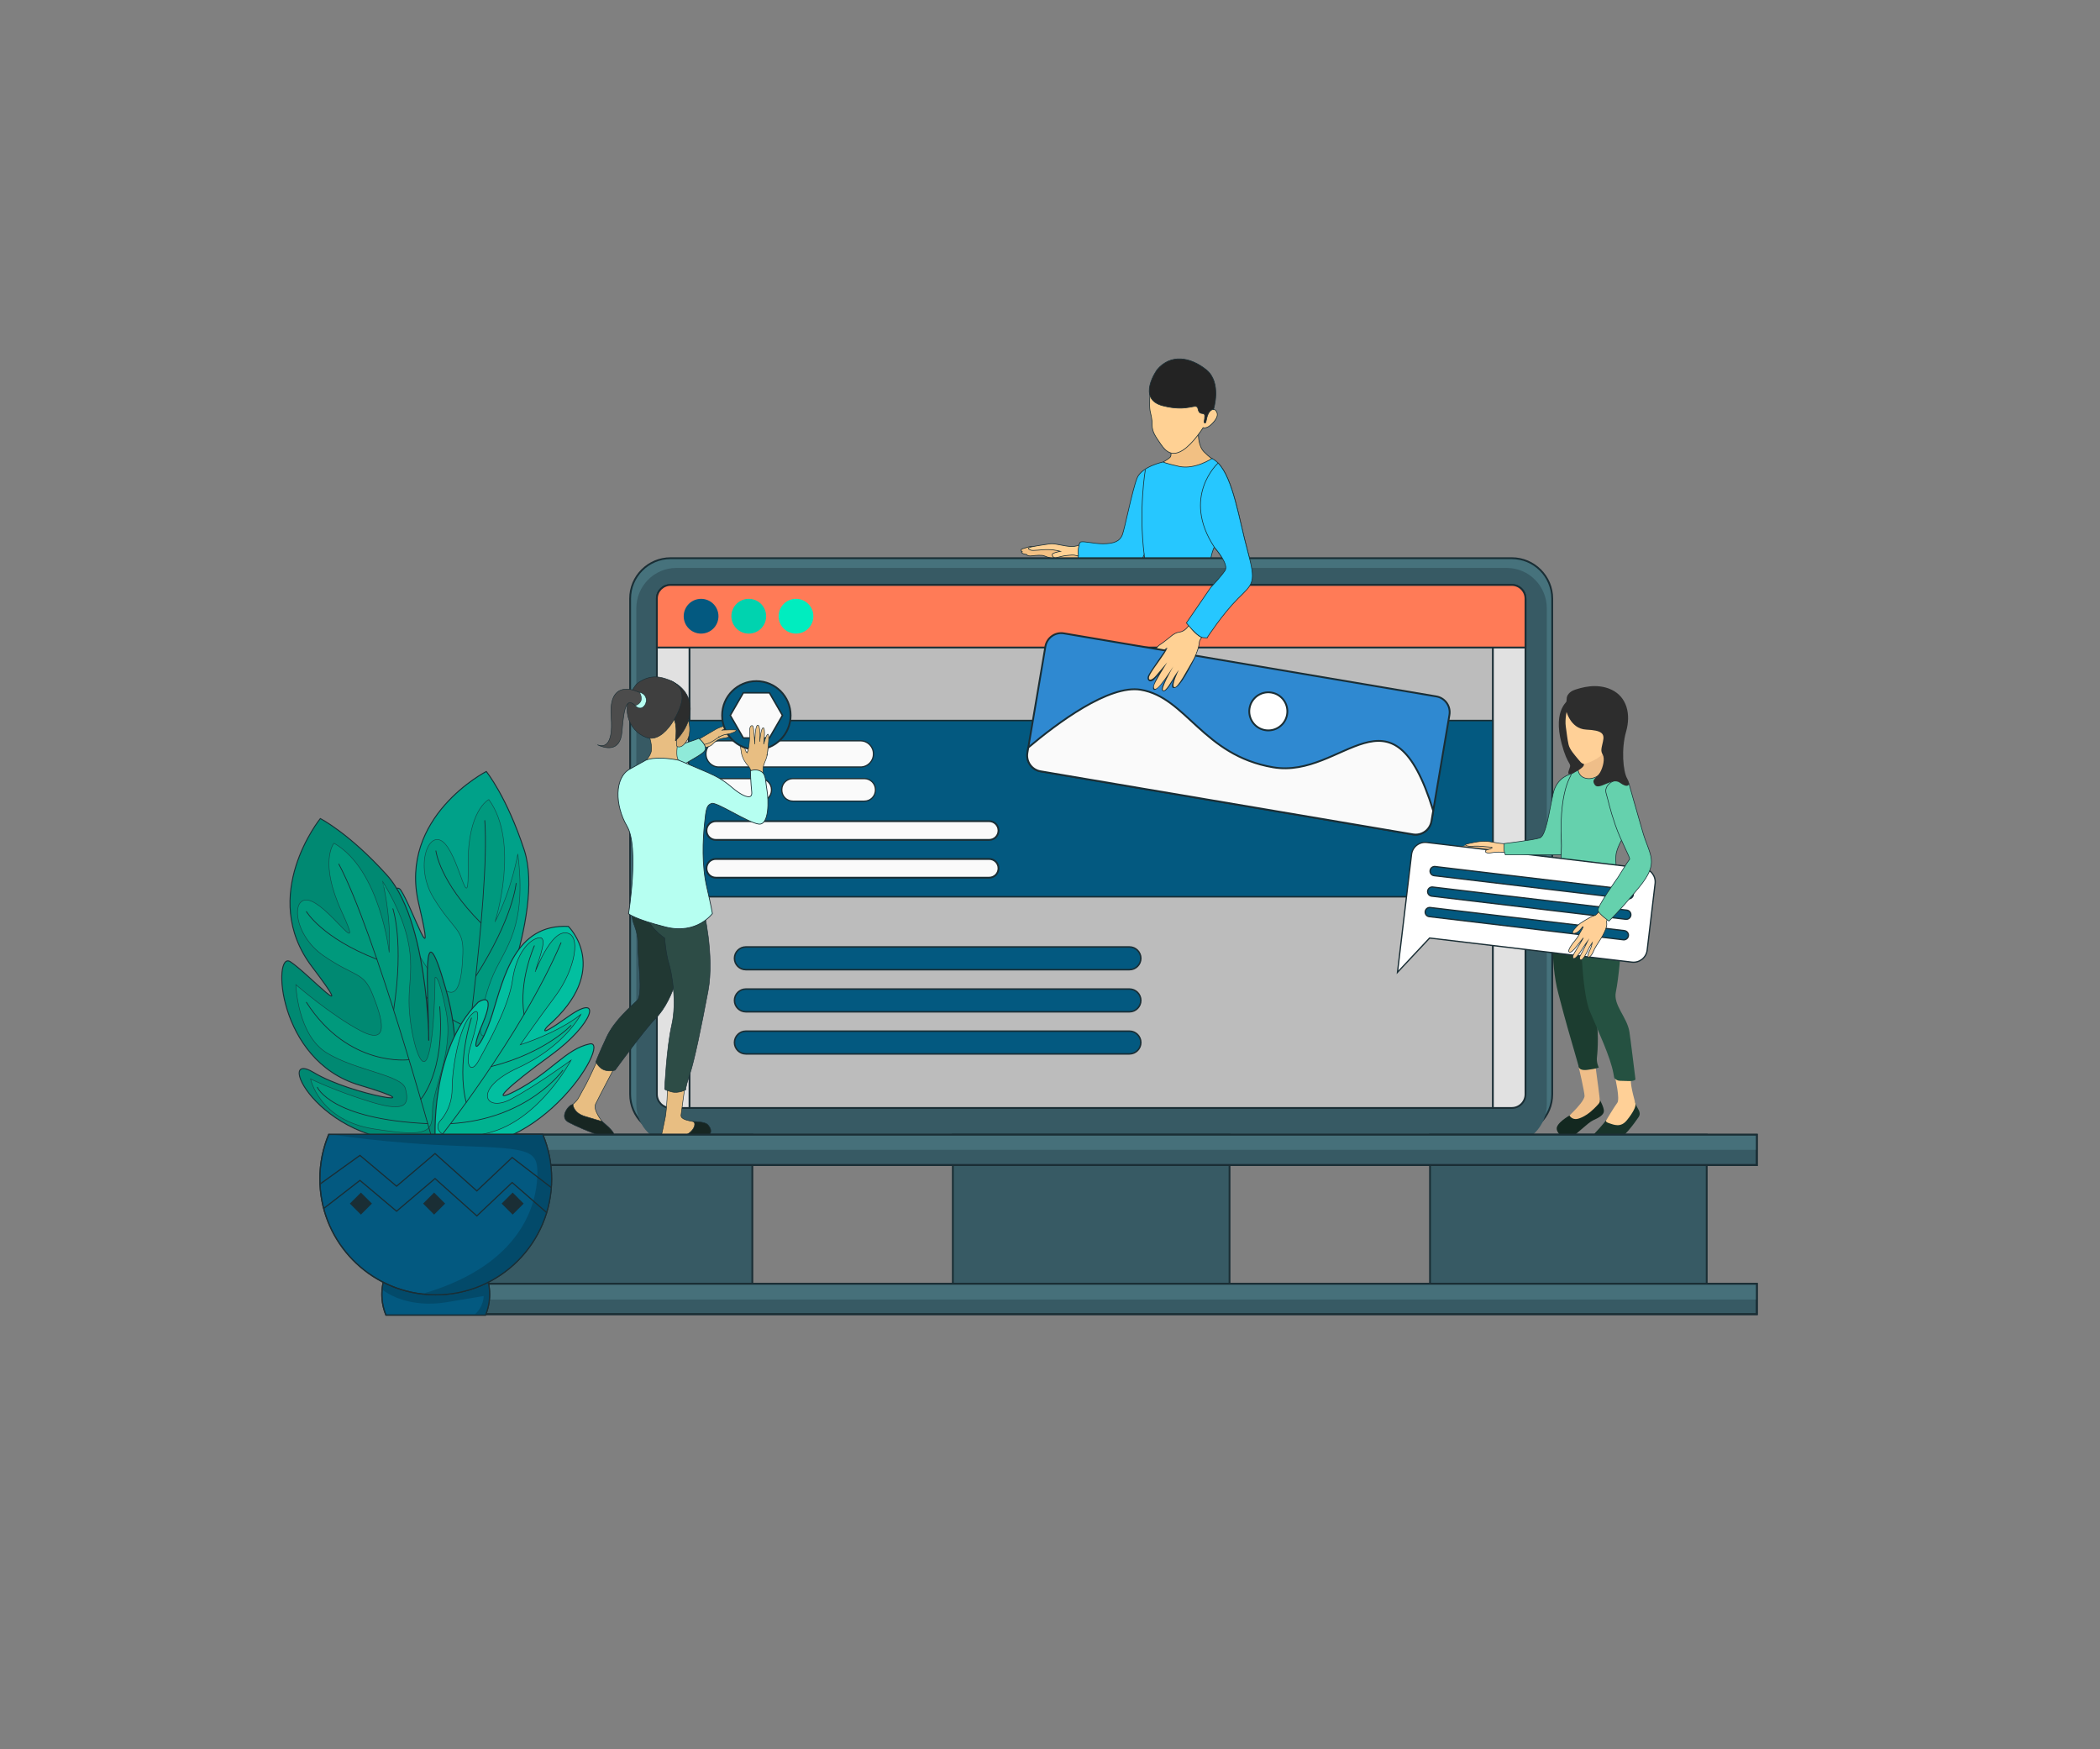 <svg xmlns="http://www.w3.org/2000/svg" xmlns:xlink="http://www.w3.org/1999/xlink" id="Isometric_icon" x="0px" y="0px" viewBox="0 0 3001.761 2500" style="enable-background:new 0 0 3001.761 2500;" xml:space="preserve"><rect x="0" y="0" width="3001.761" height="2500" fill="#808080" stroke="none"/><g>	<g>		<path style="fill:#F2C083;stroke:#1A2E35;stroke-width:0.958;stroke-miterlimit:10;" d="M1472.26,781.156   c0,0-8.055,2.319-10.385,3.08c-2.336,0.769-3.275,2.615-1.874,3.33c1.409,0.703,1.386,1.025,1.386,1.025s-2.682,0.261-0.33,2.008   c2.365,1.76,6.211,1.86,6.211,1.86s1.165,2.813,7.557,2.021c6.39-0.793,14.964-1.497,18.354,0.221   c3.398,1.737,11.065,3.165,19.36,6.308c8.289,3.144,14.454,4.211,21.723,1.003c7.267-3.201,14.037-3.663,14.037-3.663   l-15.235-8.783C1533.063,789.566,1478.928,780.278,1472.26,781.156z"></path>		<path style="fill:#FFD194;stroke:#1A2E35;stroke-width:0.958;stroke-miterlimit:10;" d="M1543.67,781.75   c-0.605,0.078-1.346,0.285-2.07,0.494C1541.691,782.212,1542.4,782.015,1543.67,781.75z"></path>		<path style="fill:#26C7FF;stroke:#1A2E35;stroke-width:0.958;stroke-miterlimit:10;" d="M1782.937,785.973   c-11.646-42.501-20.033-101.93-41.816-124.168c-2.698-2.759-5.574-4.949-8.723-6.464c-28.425-13.686-61.807,4.891-69.57,4.891   c0,0-30.617,6.367-37.429,22.965c-6.755,16.599-17.675,72.556-21.166,81.33c-3.484,8.783-11.257,12.665-27.747,12.665   c-13.113,0-26.521-3.916-31.813-2.564c-1.67,0.529-3.238,7.124-3.238,7.124s-1.863,7.477-0.367,15.259   c0.29,1.53-0.6,2.816,0.468,3.54c5.123,3.32,37.765,12.103,52.848,15.083c15.089,2.988,31.407,1.242,33.382-4.044   c1.911-5.236,7.712-18.977,7.712-18.977s3.264,21.163,0.225,50.942c-3.041,29.716-9.849,54.317-9.849,54.317   s12.888,11.082,27.293,12.038c14.355,0.955,20.099,0,20.099,0s5.853-5.342,10.976-6.025c5.061-0.724,10.238-2.638,15.138-10.014   c0,0,0.055,0.054,0.055,0.109c0.847,1.134,10.697,14.303,18.465,17.006c0.729,0.218,1.406,0.384,2.136,0.451   c8.271,0.562,5.459,0,5.459,0s21.897-33.717,43.907-55.723C1791.379,833.76,1796.052,833.76,1782.937,785.973z M1751.14,815.468   c-5.459,8.1-17.563,21.108-20.151,23.809c-0.279,0.33-0.448,0.508-0.448,0.508s1.857-14.469,0-28.88   c-1.915-14.404,5.121-28.921,5.121-28.921s0.057,0.108,0.172,0.217c0.054,0.058,0.108,0.168,0.224,0.287   C1738.981,785.864,1756.714,807.078,1751.14,815.468z"></path>		<path style="fill:#F2C083;stroke:#1A2E35;stroke-width:0.958;stroke-miterlimit:10;" d="M1713.071,620.877   c0,0-0.577,16.424,8.086,25.086c8.656,8.654,11.234,9.366,11.234,9.366s-24.346,16.381-47.289,11.234   c-22.941-5.155-22.238-6.32-22.238-6.32s7.069-4.001,9.569-6.495c2.5-2.506,0.962-8.962,0.962-8.962   S1710.844,616.161,1713.071,620.877z"></path>		<path style="fill:#FFD194;stroke:#1A2E35;stroke-width:0.958;stroke-miterlimit:10;" d="M1643.9,560.511c0,0-1.4,19.667,0,26.516   c1.409,6.849,2.987,10.885,2.987,20.712c0,9.839,4.918,16.149,12.288,27.044c7.377,10.885,16.188,18.261,31.183,8.949   c14.995-9.299,29.396-32.474,29.396-32.474s4.971,2.222,12.401-5.212c7.429-7.431,9.134-12.64,7.146-16.975   c-1.996-4.329-4.688-3.858-4.688-3.858s-28.44-48.806-53.258-48.806C1656.544,536.407,1643.9,560.511,1643.9,560.511z"></path>		<path style="fill:#232323;stroke:#1A2E35;stroke-width:0.958;stroke-miterlimit:10;" d="M1653.972,528.445   c0,0-29.969,41.665,8.189,51.503c38.157,9.829,48.227-5.857,50.333,4.673c2.104,10.541,9.596,3.043,9.596,10.069   c0,7.024-1.751,8.201-0.589,9.366c1.177,1.177,1.992,0.933,2.811-3.395c0.817-4.332,3.043-14.861,10.301-15.448   c0,0,12.288-38.507-10.416-56.768C1701.495,510.175,1673.166,505.504,1653.972,528.445z"></path>	</g>	<path style="fill:none;stroke:#1A2E35;stroke-width:0.958;stroke-miterlimit:10;" d="M1637.189,671.38  c0,0-9.762,56.031-1.714,121.231"></path>	<g>		<path style="fill:#46727C;stroke:#1A2E35;stroke-width:2.6;stroke-miterlimit:10;" d="M958.533,1621.848   c-31.875,0-57.813-25.932-57.813-57.823V855.646c0-31.87,25.938-57.814,57.813-57.814h1202.432   c31.876,0,57.814,25.944,57.814,57.814v708.378c0,31.892-25.938,57.823-57.814,57.823H958.533z"></path>		<path style="fill:#375A64;" d="M966.619,1635.788c-31.476,0-57.085-25.934-57.085-57.825V869.584   c0-31.866,25.609-57.811,57.085-57.811H2153.95c31.474,0,57.087,25.945,57.087,57.811v708.378   c0,31.892-25.613,57.825-57.087,57.825H966.619z"></path>		<path style="fill:#E1E1E1;stroke:#1A2E35;stroke-width:2.6;stroke-miterlimit:10;" d="M2180.566,855.646v708.378   c0,10.818-8.758,19.613-19.602,19.613H958.533c-10.812,0-19.602-8.795-19.602-19.613V855.646c0-10.816,8.789-19.589,19.602-19.589   h1202.432C2171.809,836.057,2180.566,844.831,2180.566,855.646z"></path>		<path style="fill:#BCBCBC;stroke:#1A2E35;stroke-width:2.6;stroke-miterlimit:10;" d="M2133.904,913.273v670.365H985.585   V913.273c0-12.644,10.247-22.919,22.934-22.919h1102.461C2123.666,890.354,2133.904,900.629,2133.904,913.273z"></path>		<path style="fill:#FF7B57;stroke:#1A2E35;stroke-width:2.6;stroke-miterlimit:10;" d="M2180.566,855.646v69.863H938.931   v-69.863c0-10.816,8.789-19.589,19.602-19.589h1202.432C2171.809,836.057,2180.566,844.831,2180.566,855.646z"></path>		<path style="fill:#035980;" d="M1026.98,880.778c0,13.729-11.125,24.854-24.848,24.854c-13.726,0-24.851-11.125-24.851-24.854   c0-13.731,11.125-24.856,24.851-24.856C1015.856,855.922,1026.98,867.047,1026.98,880.778z"></path>		<path style="fill:#00D3AF;" d="M1095.127,880.778c0,13.729-11.125,24.854-24.854,24.854c-13.72,0-24.845-11.125-24.845-24.854   c0-13.731,11.125-24.856,24.845-24.856C1084.001,855.922,1095.127,867.047,1095.127,880.778z"></path>		<path style="fill:#00EDBF;" d="M1162.636,880.778c0,13.729-11.125,24.854-24.854,24.854c-13.726,0-24.845-11.125-24.845-24.854   c0-13.731,11.12-24.856,24.845-24.856C1151.511,855.922,1162.636,867.047,1162.636,880.778z"></path>		<path style="fill:#035980;stroke:#1A2E35;stroke-width:2.144;stroke-miterlimit:10;" d="M1630.705,1369.732   c0,8.966-7.273,16.234-16.242,16.234h-548.334c-8.976,0-16.249-7.269-16.249-16.234l0,0c0-8.973,7.273-16.249,16.249-16.249   h548.334C1623.432,1353.483,1630.705,1360.76,1630.705,1369.732L1630.705,1369.732z"></path>		<path style="fill:#035980;stroke:#1A2E35;stroke-width:2.144;stroke-miterlimit:10;" d="M1630.705,1429.919   c0,8.958-7.273,16.237-16.242,16.237h-548.334c-8.976,0-16.249-7.279-16.249-16.237l0,0c0-8.969,7.273-16.249,16.249-16.249   h548.334C1623.432,1413.67,1630.705,1420.95,1630.705,1429.919L1630.705,1429.919z"></path>		<path style="fill:#035980;stroke:#1A2E35;stroke-width:2.144;stroke-miterlimit:10;" d="M1630.705,1490.095   c0,8.973-7.273,16.248-16.242,16.248h-548.334c-8.976,0-16.249-7.275-16.249-16.248l0,0c0-8.97,7.273-16.234,16.249-16.234   h548.334C1623.432,1473.86,1630.705,1481.125,1630.705,1490.095L1630.705,1490.095z"></path>					<rect x="984.342" y="1029.878" style="fill:#035980;stroke:#1A2E35;stroke-width:2.144;stroke-miterlimit:10;" width="1149.562" height="251.863"></rect>		<path style="fill:#FAFAFA;stroke:#1A2E35;stroke-width:2.6;stroke-miterlimit:10;" d="M1427.288,1187.101   c0,7.389-6,13.391-13.387,13.391H1023.2c-7.394,0-13.384-6.002-13.384-13.391l0,0c0-7.388,5.991-13.387,13.384-13.387h390.701   C1421.289,1173.714,1427.288,1179.713,1427.288,1187.101L1427.288,1187.101z"></path>		<path style="fill:#FAFAFA;stroke:#1A2E35;stroke-width:2.6;stroke-miterlimit:10;" d="M1427.288,1241.1   c0,7.385-6,13.378-13.387,13.378H1023.2c-7.394,0-13.384-5.993-13.384-13.378l0,0c0-7.397,5.991-13.389,13.384-13.389h390.701   C1421.289,1227.711,1427.288,1233.703,1427.288,1241.1L1427.288,1241.1z"></path>		<path style="fill:#FAFAFA;stroke:#1A2E35;stroke-width:1.806;stroke-miterlimit:10;" d="M1102.839,1129.222   c0,8.798-7.133,15.919-15.916,15.919h-62.354c-8.789,0-15.919-7.121-15.919-15.919v-0.439c0-8.794,7.13-15.93,15.919-15.93h62.354   c8.783,0,15.916,7.136,15.916,15.93V1129.222z"></path>		<path style="fill:#FAFAFA;stroke:#1A2E35;stroke-width:1.806;stroke-miterlimit:10;" d="M1251.423,1129.222   c0,8.798-7.124,15.919-15.918,15.919h-102.148c-8.794,0-15.921-7.121-15.921-15.919v-0.439c0-8.794,7.127-15.93,15.921-15.93   h102.148c8.794,0,15.918,7.136,15.918,15.93V1129.222z"></path>		<path style="fill:#FAFAFA;stroke:#1A2E35;stroke-width:1.806;stroke-miterlimit:10;" d="M1248.51,1077.84   c0,10.202-8.267,18.467-18.474,18.467h-202.482c-10.204,0-18.481-8.266-18.481-18.467v-0.516c0-10.202,8.278-18.479,18.481-18.479   h202.482c10.207,0,18.474,8.277,18.474,18.479V1077.84z"></path>					<rect x="679.911" y="1621.848" style="fill:#375A64;stroke:#1A2E35;stroke-width:2.6;stroke-miterlimit:10;" width="395.498" height="213.104"></rect>					<rect x="2044.09" y="1621.848" style="fill:#375A64;stroke:#1A2E35;stroke-width:2.6;stroke-miterlimit:10;" width="395.503" height="213.104"></rect>					<rect x="1361.998" y="1621.848" style="fill:#375A64;stroke:#1A2E35;stroke-width:2.6;stroke-miterlimit:10;" width="395.499" height="213.104"></rect>	</g>			<rect x="608.263" y="1834.951" style="fill:#375A64;stroke:#1A2E35;stroke-width:2.6;stroke-miterlimit:10;" width="1902.973" height="43.425"></rect>	<path style="fill:#FFD194;stroke:#1A2E35;stroke-width:0.958;stroke-miterlimit:10;" d="M1717.876,910.922  c-1.805,2.371-3.548,5.186-3.548,7.21c0,1.349-0.281,3.318-0.901,5.683c-1.291,5.396-4.104,12.951-8.668,20.371  c-6.53,10.807-21.501,40.244-26.229,37.937c-4.559-2.308,5.907-23.416,6.42-24.536c-0.398,0.451-2.93,3.66-6.081,8.838  c-3.379,5.628-13.169,23.362-16.378,20.153c-2.87-2.871,11.707-28.881,14.693-34.06c-2.426,3.663-11.545,17.843-18.407,26.12  c-7.939,9.564-10.188,6.08-9.177,1.119c1.067-4.669,17.563-30.9,18.855-33.088c-1.183,1.409-10.752,12.776-15.985,18.91  c-5.459,6.474-10.861,7.99-10.129,2.648c0.674-5.41,15.026-23.194,22.396-34.793c2.813-4.386,3.659-6.3,3.55-6.806  c-0.283-0.902-3.263,1.969-5.064,3.772c-2.871,2.87-6.812,6.641-11.594,6.641c-4.842,0-3.604-3.607-1.634-5.573  c1.966-2.024,2.926-6.806,8.445-10.301c5.456-3.54,14.802-11.258,14.802-11.258s5.853-5.342,10.976-6.08  c5.061-0.669,10.238-2.583,15.138-9.959C1699.356,893.87,1709.713,908.172,1717.876,910.922z"></path>	<path style="fill:#26C7FF;stroke:#1A2E35;stroke-width:0.958;stroke-miterlimit:10;" d="M1769.372,855.723  c-21.998,21.996-43.878,55.724-43.878,55.724s2.781,0.56-5.502,0c-0.689-0.066-1.394-0.23-2.136-0.494  c-7.775-2.695-21.184-19.469-22.029-20.6l34.695-50.549c0,0,0.163-0.175,0.45-0.505c2.609-2.723,14.702-15.708,20.149-23.843  c5.563-8.379-12.118-29.581-15.071-32.979c-0.083-0.09-0.144-0.21-0.198-0.288c-47.512-72.236,4.963-120,4.963-120  c0.09-0.145,0.207-0.254,0.322-0.375c21.736,22.228,30.164,81.657,41.828,124.147  C1796.058,833.737,1791.396,833.737,1769.372,855.723z"></path>	<path style="fill:#FFD194;stroke:#1A2E35;stroke-width:0.958;stroke-miterlimit:10;" d="M1542.318,779.125  c0,0-2.254,9.408-0.698,14.874c-1.378,0.284-2.728,0.404-3.604,0.032c-3.166-1.232-7.3-0.693-14.854,0.152  c-7.558,0.792-15.549,4.905-17.935,1.619c-2.331-3.287-1.335-4.739,3.677-6.156c5.023-1.407,6.754-1.616,6.754-1.616  s-7.271-2.288-17.182-2.475c-9.966-0.23-21.618,2.122-25.135,0.738c-3.516-1.429-5.82-3.143,2.049-4.817  c7.885-1.67,19.667-3.232,23.944-3.958c4.239-0.668,6.113-0.613,16.64,1.44c10.531,2.102,18.832,3.33,25.634,0.408  c0.271-0.12,0.511-0.155,0.774-0.264L1542.318,779.125z"></path>	<g>		<path style="fill:#2F89D1;stroke:#1A2E35;stroke-width:2.6;stroke-miterlimit:10;" d="M2071.838,1021.831l-25.729,151.947   c-2.11,12.468-13.955,20.886-26.421,18.777l-532.336-90.121c-12.503-2.125-20.884-13.961-18.774-26.43l25.73-151.958   c2.12-12.509,13.922-20.897,26.427-18.775l532.334,90.133C2065.534,997.514,2073.952,1009.31,2071.838,1021.831z"></path>		<path style="fill:#FAFAFA;stroke:#1A2E35;stroke-width:2.6;stroke-miterlimit:10;" d="M2048.659,1158.708l-2.551,15.069   c-2.11,12.468-13.955,20.886-26.421,18.777l-532.336-90.121c-12.503-2.125-20.884-13.961-18.774-26.43l1.286-7.571   c40.956-34.542,115.333-90.245,160.819-82.539c65.293,11.06,88.752,93.828,189.235,110.833   C1920.369,1113.734,1989.608,967.065,2048.659,1158.708z"></path>		<path style="fill:#FFFFFF;stroke:#1A2E35;stroke-width:2.6;stroke-miterlimit:10;" d="M1839.777,1021.302   c-2.512,14.82-16.561,24.803-31.384,22.294c-14.824-2.506-24.808-16.554-22.296-31.396c2.511-14.831,16.561-24.803,31.386-22.294   C1832.304,992.416,1842.289,1006.462,1839.777,1021.302z"></path>	</g>	<path style="fill:#1A2E35;" d="M1666.125,928.443c0,0-21.602,30.396-24.946,37.136c-3.1,6.253,2.641,11.675,8.56,5.748  c5.922-5.915,8.091-9.968,8.091-9.968s-13.36,21.579-8.674,24.391c4.69,2.813,18.525-17.239,18.525-17.239  s-10.528,16.657-5.509,19.24c5.738,2.948,16.061-18.534,16.061-18.534s-5.018,12.4-1.757,13.841  c7.385,3.274,18.413-16.533,32.715-44.8L1666.125,928.443z"></path>	<path style="fill:#FFD194;" d="M1712.152,923.046c-1.291,5.396-2.83,13.72-7.394,21.14c-6.53,10.807-21.501,40.244-26.229,37.937  c-4.559-2.308,5.907-23.416,6.42-24.536c-0.398,0.451-2.93,3.66-6.081,8.838c-3.379,5.628-13.169,23.362-16.378,20.153  c-2.87-2.871,11.707-28.881,14.693-34.06c-2.426,3.663-11.545,17.843-18.407,26.12c-7.939,9.564-10.188,6.08-9.177,1.119  c1.067-4.669,17.563-30.9,18.855-33.088c-1.183,1.409-10.752,12.776-15.985,18.91c-5.459,6.474-10.861,7.99-10.129,2.648  c0.674-5.41,15.026-23.194,22.396-34.793c2.813-4.386,3.659-6.3,3.55-6.806c10.302-9.113,22.797-13.508,34.333-8.553  C1706.111,919.594,1708.49,920.793,1712.152,923.046z"></path>	<g>		<path style="fill:#132820;" d="M2243.414,1594.441c0,0-19.821,11.063-18.183,19.679c1.621,8.607,13.203,15.872,21.667,10.838   c8.471-5.046,22.859-20.345,30.439-23.754c7.575-3.42,15.296-7.423,15.296-13.228c0-5.78-5.881-16.016-5.881-16.016   L2243.414,1594.441z"></path>		<path style="fill:#EFBE89;" d="M2256.798,1525.692c0,0,8.167,35.12,8.167,40.663c0,5.551-10.118,16.665-15.836,22.371   c-5.715,5.715-5.715,5.715-5.715,5.715s3.786,6.763,11.955,4.672c8.169-2.065,17.078-8.453,23.304-14.694   c6.24-6.235,8.168-8.115,8.168-11.105c0-3-4.259-35.452-5.832-46.149C2279.416,1516.467,2256.798,1525.692,2256.798,1525.692z"></path>		<path style="fill:#183329;" d="M2296.245,1600.71c0,0-9.102,11.332-14.306,16.521c-5.195,5.201-5.195,8.465-3.854,12.478   c1.331,4.003,15.149,8.014,28.654,3.264c13.516-4.749,29.891-28.207,35.238-35.925c5.344-7.727-2.225-11.981-4.682-21.314   c-2.469-9.312-16.602,1.562-16.602,1.562S2299.391,1596.861,2296.245,1600.71z"></path>		<path style="fill:#FFD097;" d="M2308.673,1540.182c0,0,7.274,30.58,3.117,36.079c-4.161,5.485-15.545,24.449-15.545,24.449   s-3.011,2.572,3.662,4.649c6.682,2.076,16.484,6.981,25.545-4.155c9.051-11.137,13.216-19.896,12.32-23.614   c-0.891-3.717-6.682-23.008-6.682-33.256C2331.091,1534.091,2308.673,1540.182,2308.673,1540.182z"></path>		<path style="fill:#1C3D30;" d="M2221.021,1319.691c0,0-5.936,52.656,6.331,99.771c12.274,47.107,17.03,62.067,22.966,82.857   c5.941,20.776,5.941,20.776,5.941,20.776s-0.89,7.728,12.62,6.092c13.506-1.628,16.473-3.422,16.473-3.422   s-3.71-6.825-2.666-14.839c1.04-8.025,3.398-41.181-2.994-64.146c-6.415-22.962-8.889-130.268-8.889-130.268L2221.021,1319.691z"></path>		<path style="fill:#255141;" d="M2337.772,1542.982c-3.533,3.543-13.536,1.791-22.271,1.791c-3.286,0-5.959-1.693-8.08-4.055   c-0.401-2.164-0.833-4.476-1.274-6.927c-4.161-22.566-20.796-58.209-33.554-88.197c-12.767-29.989-13.317-126.136-13.317-126.136   c-1.726-16.248,58.573-19.566,58.573,8.367s-4.188,71.048-8.143,90.056c-3.95,19.006,16.237,36.024,19.399,57.021   C2331.067,1487.896,2334.845,1519.722,2337.772,1542.982z"></path>		<path style="fill:#FFD097;" d="M2287.364,1297.033c-3.314,4.988-6.776,9.509-9.73,10.181c-4.975,1.163-10.344,4.728-10.675,4.945   l15.035-19.193C2281.994,1292.966,2284.349,1294.645,2287.364,1297.033z"></path>		<path style="fill:#EFBE89;" d="M2096.31,1207.472c0,0-4.541,2.055-6.903,2.65c-2.382,0.594-0.979,2.704-0.275,3.014   c0.714,0.326,1.093,0.218,1.093,0.218s-2.034-0.055-1.236,1.332c0.797,1.383,3.502,2.362,4.805,2.176   c1.309-0.187,3.852,2.132,6.914,1.429c3.066-0.707,9.131-2.452,13.026-1.716c3.886,0.736,10.393,3.673,17.474,4.924   c7.081,1.251,10.46,4.167,20.066,0.482c9.604-3.691,16.717-3.14,16.717-3.14l-2.222-9.644c0,0-25.905,0.201-37.673-0.913   C2116.332,1207.199,2096.31,1207.472,2096.31,1207.472z"></path>		<path style="fill:#EFBE89;" d="M2249.729,1098.013c0,0-3.418,21.975,17.372,21.975c20.786,0,26.866-7.279,26.866-7.279   s13.756-31.065,4.457-36.717c-9.3-5.66-28.901,2.968-31.674,3.958C2263.978,1080.941,2251.704,1080.051,2249.729,1098.013z"></path>		<path style="fill:#65D1AD;stroke:#1A2E35;stroke-width:0.903;stroke-miterlimit:10;" d="M2298.489,1279.643   c5.855-9.98,13.99-25.284,13.99-25.284s-4.757-24.559-1.976-35.838c2.766-11.289,10.494-22.962,10.494-22.962   s-19.211-28.718-9.713-52.857c9.504-24.153,11.097-29.296,11.097-29.296l-29.3-11.981c0,0-10.654,12.979-24.051,11.375   c-13.372-1.569-13.372-13.453-13.372-13.453l-7.047,5.552c0,0-21.261,7.517-21.261,27.701c0,20.203-9.7,9.718-2.181,34.649   c7.532,24.955,6.535,32.079,6.535,39.203c0,7.132-0.094,42.862-3.656,61.277c-3.567,18.399-8.014,35.133-8.014,35.133l0,0l0,0   l-3.968,18.404c0,0,5.937,15.608,44.941,14.442c39.001-1.165,56.03-4.343,56.03-4.343s9.004-35.639,0-44.629   C2313.562,1283.248,2306.269,1281.037,2298.489,1279.643z"></path>		<path style="fill:#2D2D2D;" d="M2242.897,1000.131c0,0-24.059,12.509-10.697,62.692c8.958,33.617,14.851,26.43,10.993,36.224   c-3.86,9.804,0.588,8.013,6.535,5.352c5.931-2.672,12.384-6.937,13.853-9.808c1.473-2.867-0.887-6.527-0.887-6.527   s-6.736-65.334-11.186-69.785C2247.051,1013.816,2242.897,1000.131,2242.897,1000.131z"></path>		<path style="fill:#FFD097;" d="M2239.925,1014.123c0,0-3.268,13.809-1.782,24.196c1.483,10.4,2.367,18.867,4.013,25.989   c1.626,7.124,8.662,14.742,14.009,21.271c5.345,6.542,6.53,7.828,15.441,4.168c8.904-3.663,19.688-9.696,22.957-17.876   c3.267-8.158,14.55-39.926-7.722-50.624C2264.567,1010.55,2241.523,1004.703,2239.925,1014.123z"></path>		<g>			<path style="fill:#FFFFFF;stroke:#1A2E35;stroke-width:1.807;stroke-miterlimit:10;" d="M2365.83,1262.812l-11.348,95.19    c-1.28,10.783-11.047,18.47-21.83,17.184l-289.171-34.467l-45.901,49.042l20.071-168.438    c1.286-10.783,11.049-18.47,21.832-17.181l309.156,36.837C2359.426,1242.265,2367.114,1252.027,2365.83,1262.812z"></path>			<path style="fill:#035980;stroke:#1A2E35;stroke-width:1.838;stroke-miterlimit:10;" d="M2334.63,1278.905    c-0.434,3.593-3.707,6.168-7.288,5.729l-277.42-33.045c-3.587-0.428-6.15-3.695-5.723-7.288l0,0    c0.431-3.593,3.685-6.169,7.279-5.742l277.413,33.058C2332.48,1272.045,2335.051,1275.311,2334.63,1278.905L2334.63,1278.905z"></path>			<path style="fill:#035980;stroke:#1A2E35;stroke-width:1.838;stroke-miterlimit:10;" d="M2331.14,1308.193    c-0.434,3.582-3.7,6.165-7.288,5.734l-277.413-33.055c-3.594-0.43-6.156-3.702-5.727-7.286l0,0    c0.433-3.608,3.688-6.169,7.275-5.738l277.414,33.054C2328.995,1301.331,2331.567,1304.588,2331.14,1308.193L2331.14,1308.193z"></path>			<path style="fill:#035980;stroke:#1A2E35;stroke-width:1.838;stroke-miterlimit:10;" d="M2327.648,1337.476    c-0.428,3.597-3.693,6.157-7.288,5.729l-277.418-33.045c-3.586-0.428-6.146-3.694-5.721-7.288l0,0    c0.434-3.596,3.688-6.156,7.276-5.729l277.419,33.045C2325.505,1330.627,2328.077,1333.882,2327.648,1337.476L2327.648,1337.476z    "></path>		</g>		<path style="fill:#FFD097;stroke:#1A2E35;stroke-width:0.903;stroke-miterlimit:10;" d="M2298.868,1313.038   c-3.381,3.388-2.115,4.312-2.115,8.083c0,3.801-2.271,9.42-5.802,16.017c-3.509,6.595-10.194,15.138-13.019,22.084   c-2.824,6.956-6.331,9.532-7.859,8.794c-1.504-0.734,0.466-6.529,2.521-10.092c1.969-3.45,3.399-10.247,3.476-10.674   c-0.238,0.353-3.369,4.87-5.729,9.83c-2.439,5.132-7.646,15.551-10.611,14.84c-2.971-0.735-2.185-4.169,0.394-8.387   c2.491-4.103,8.943-17.714,9.345-18.561c-0.444,0.597-5.419,7.4-8.69,12.818c-3.436,5.672-9.378,13.787-11.668,12.073   c-2.316-1.705,0.318-6.533,3.49-11.347c3.065-4.669,10.229-17.201,10.668-17.974c-0.378,0.439-5.477,6.565-9.351,11.696   c-4.019,5.354-8.568,10.235-11.02,8.387c-2.442-1.842,3.565-10.619,8.909-16.828c5.337-6.202,5.399-9.038,8.043-12.93   c2.638-3.881,3.896-7.585,2.392-6.076c-1.53,1.526-5.744,8.188-11.292,9.233c-5.54,1.066-2.446-4.013-0.667-5.793   c1.794-1.771,3.977-5.344,9-8.774c5.01-3.43,10.476-6.421,10.476-6.421s0,0,0-0.012c0.304-0.195,5.068-3.363,9.498-4.386   c2.618-0.613,5.694-4.616,8.643-9.047C2293.317,1303.894,2301.14,1310.766,2298.868,1313.038z"></path>		<path style="fill:#65D1AD;stroke:#1A2E35;stroke-width:0.903;stroke-miterlimit:10;" d="M2328.37,1119.822   c0,0,9.851,35.155,19.744,69.202c9.901,34.06,24.553,43.161-5.152,79.186c-29.692,36.033-43.149,48.304-43.149,48.304   s-13.86-9.729-15.64-14.95c-1.788-5.233,28.313-47.205,28.313-47.205s15.141-24.45,16.828-26.132   c1.67-1.682-12.041-24.844-20.383-49.042c-8.326-24.208-9.718-33.924-13.079-45.189   C2290.734,1116.877,2322.477,1106.851,2328.37,1119.822z"></path>		<path style="fill:#FFD097;stroke:#1A2E35;stroke-width:0.903;stroke-miterlimit:10;" d="M2155.385,1206.183   c0,0-10.634-0.149-19.319-2.063c-8.69-1.915-18.057-2.299-29.127-0.033c-11.06,2.273-13.391,2.604-11.559,4.045   c1.819,1.448,5.063,1.802,12.109,1.306c7.047-0.472,18.6,1.222,23.188,1.378c4.59,0.131,1.533,2.327-4.325,3.636   c-5.863,1.296-3.256,6.025,4.458,4.573c7.717-1.454,14.862-1.264,19.847-0.704c4.986,0.54,15.788-2.175,15.788-2.175   L2155.385,1206.183z"></path>		<path style="fill:#65D1AD;stroke:#1A2E35;stroke-width:0.903;stroke-miterlimit:10;" d="M2231.743,1202.535   c0.211,4.836,0.349,5.737-0.207,19.36h-79.713c-0.234-0.625-0.479-1.298-0.818-2.122c-1.929-5.069-1.062-14.006-1.062-14.006   s42.19-5.156,51.073-8.103c8.928-2.991,13.666-39.242,19.02-63.284c5.359-24.033,25.121-27.922,25.121-27.922   C2250.757,1104.764,2228.167,1119.988,2231.743,1202.535z"></path>		<path style="fill:#2D2D2D;" d="M2238.143,1013.672c0,0,5.424,28.012,29.247,29.168c23.052,1.097,26.427,5.879,23.903,17.016   c-2.522,11.137-3.406,13.366-0.289,18.852c3.114,5.499,0.691,17.469-3.86,25.385c-4.562,7.924-13.333,9.507-7.452,17.818   c5.865,8.324,24.871-11.277,35.756-3.154c10.893,8.115,16.44,4.343,10.497-5.947c-5.936-10.29-8.711-42.167-1.583-67.113   c7.131-24.955,1.091-49.392-20.591-59.792c-21.673-10.39-44.742-2.56-52.658,0c-7.919,2.583-11.625,8.376-11.625,12.389   C2239.487,1002.295,2238.143,1004.614,2238.143,1013.672z"></path>	</g>	<g>		<path style="fill:#172622;stroke:#1A2E35;stroke-width:0.772;stroke-miterlimit:10;" d="M818.959,1578.472   c0,0-4.119,0.424-8.372,6.526c-4.266,6.102-6.674,14.193,2.121,19.019c8.806,4.828,30.942,14.622,44.705,18.732   c13.769,4.114,17.452,2.693,19.727-0.999c2.262-3.684-16.32-18.732-16.32-18.732L818.959,1578.472z"></path>		<path style="fill:#E8BE82;stroke:#1A2E35;stroke-width:0.772;stroke-miterlimit:10;" d="M852.963,1517.601   c0,0-11.728,26.294-17.974,37.081c-6.243,10.784-7.517,15.278-11.783,19.535c-4.248,4.255-4.248,4.255-4.248,4.255   s0,12.069,17.592,17.313c17.595,5.253,24.268,7.233,24.268,7.233s-13.479-16.458-9.509-24.966   c3.975-8.519,27.957-53.933,27.957-53.933L852.963,1517.601z"></path>		<path style="fill:#172622;stroke:#1A2E35;stroke-width:0.772;stroke-miterlimit:10;" d="M990.378,1603.018   c0,0,16.749-0.132,21.048,4.168c4.308,4.308,11.642,15.896-11.347,21.765c-22.991,5.858-22.041,7.277-38.651,8.981   c-16.599,1.706-20.101-6.661-15.726-16.171C950.08,1612.239,990.378,1603.018,990.378,1603.018z"></path>		<path style="fill:#E8BE82;stroke:#1A2E35;stroke-width:0.772;stroke-miterlimit:10;" d="M954.196,1554.682   c0,0-0.758,29.132-3.221,42.191c-2.457,13.059-5.442,25.591-5.442,25.591s8.519,6.53,27.394,2.408   c18.866-4.11,23.835-20.425,17.451-21.854c-6.386-1.418-17.597-2.824-16.886-9.225c0.708-6.384,5.112-37.409,5.112-37.409   L954.196,1554.682z"></path>		<path style="fill:#213833;stroke:#1A2E35;stroke-width:0.772;stroke-miterlimit:10;" d="M907.646,1294.229   c0,0-7.382,10.744-2.271,24.67c5.113,13.928,6.536,19.042,6.536,35.782c0,16.753,7.089,66.98-0.858,74.932   c-7.948,7.945-32.354,28.097-43.708,52.228c-11.355,24.116-15.606,35.749-15.606,35.749s4.251,9.366,12.489,11.927   c8.223,2.552,15.04,0,15.04,0s42.196-58.09,57.136-73.038c14.951-14.938,24.983-37.462,30.281-55.999   c5.293-18.545-23.844-116.175-23.844-116.175L907.646,1294.229z"></path>		<path style="fill:#2D4C46;stroke:#1A2E35;stroke-width:0.772;stroke-miterlimit:10;" d="M1005.281,1298.485   c0,0,16.456,66.993,6.809,118.079c-9.65,51.073-19.303,98.573-26.114,118.998c-6.808,20.448-5.677,21.965-5.677,21.965   s-10.206,5.857-20.617,3.021c-10.405-2.836-9.648-3.978-9.648-3.978s2.643-58.836,10.212-91.77c7.569-32.916,0-74.547-4.165-87.79   c-4.161-13.238-6.059-36.324-6.059-36.324s-26.108-17.029-26.108-37.093C923.914,1283.543,999.225,1282.412,1005.281,1298.485z"></path>		<path style="fill:#E8BE82;stroke:#1A2E35;stroke-width:0.772;stroke-miterlimit:10;" d="M1004.429,1068.222   c0,0,9.173,0.474,13.528-3.871c4.354-4.364,8.045-8.146,15.99-9.179c7.942-1.045,13.054-3.979,11.163-5.023   c-1.892-1.034-3.315-2.078-3.315-2.078s8.608-3.869,13.814-6.619c5.205-2.747,3.938-6.869,3.938-6.869s-27.021,6.3-32.133,8.849   c-5.103,2.56-9.457,3.508-9.457,3.508S999.604,1068.222,1004.429,1068.222z"></path>		<path style="fill:#E8BE82;stroke:#1A2E35;stroke-width:0.772;stroke-miterlimit:10;" d="M1050.052,1039.156   c-6.47,1.802-20.092,4.331-17.052,4.331c3.094,0,17.563-0.847,19.306,0.109c1.802,1.025-5.964,4.796-12.216,5.627   c-4.842,0.683-8.272,1.694-13.115,4.673c-1.352,0.847-2.758,1.803-4.392,2.991c-7.486,5.396-14.748,7.485-18.519,7.485   c-3.823,0-5.005-7.772-5.005-7.772s17.787-10.52,24.317-14.291c6.53-3.769,20.936-7.432,27.577-8.892   c6.7-1.53,9.007-0.738,9.007,0.33C1059.96,1034.824,1056.527,1037.407,1050.052,1039.156z"></path>		<path style="fill:#8FEAD9;stroke:#1A2E35;stroke-width:1.049;stroke-miterlimit:10;" d="M962,1067.605   c0,0,30.511-9.246,36.892-12.291c0,0,11.496,9.167,9.225,16.217c-2.27,7.043-25.916,16.486-33.172,23.743   c-7.256,7.256-9.779,5.112-9.779,5.112S957.691,1070.021,962,1067.605z"></path>		<path style="fill:#E8BE82;stroke:#1A2E35;stroke-width:0.772;stroke-miterlimit:10;" d="M1096.826,1077.818   c-0.055,0.505-0.114,0.956-0.224,1.472c-1.464,8.5-7.092,14.128-5.91,24.088c1.291,10.519-2.084,10.519-2.084,10.519l-14.07-8.949   c0,0-1.634-6.748-4.952-10.069c-3.381-3.375-8.559-11.09-9.796-18.743c-1.298-7.661-2.03-13.565-2.03-13.565   s5.011-2.42,6.53,5.069c0.904,4.552,2.03,7.144,3.04,7.54v0.054c0.677,0.221,1.237-0.396,1.688-1.969   c1.182-4.11,2.876-14.518,2.479-23.972c-0.396-9.466,1.065-11.774,3.04-12.104c1.966-0.398,2.471,2.188,3.094,8.771   c0.62,5.859,1.128,15.709,1.237,17.788c0-3.321,0.169-26.9,4.282-27.297c3.823-0.451,3.091,18.292,2.868,23.646   c0.391-4.727,1.859-19.875,4.954-19.875c3.487,0,0.901,21.161,0.62,23.468c0.39-1.624,3.936-14.684,6.191-14.287   C1100.262,1049.798,1097.785,1068.476,1096.826,1077.818z"></path>		<path style="fill:#E8BE82;stroke:#1A2E35;stroke-width:0.772;stroke-miterlimit:10;" d="M927.703,1050.82   c0,0,5.864,16.643,2.652,25.162c-3.217,8.521-7.948,10.973-7.948,10.973s7.948,6.616,24.975,4.913   c17.026-1.693,22.71-5.29,22.71-5.29s-4.128-2.095-2.09-19.489c2.046-17.392,2.563-49.194-7.896-49.194   c-10.451,0-28.995,7.364-28.995,8.98S927.703,1050.82,927.703,1050.82z"></path>		<path style="fill:#D6AB72;stroke:#1A2E35;stroke-width:0.772;stroke-miterlimit:10;" d="M984.262,1030.647   c0,0,4.739,15.633-1.875,26.975c-6.625,11.359-11.542,10.414-14.386,9.467c-2.836-0.948,1.387-26.559-4.325-38.542   c-5.694-11.972-2.856-14.587-2.856-14.587S983.197,1025.645,984.262,1030.647z"></path>		<path style="fill:#2C2D2D;stroke:#1A2E35;stroke-width:0.772;stroke-miterlimit:10;" d="M964.583,976.109   c0,0,22.159,10.752,22.159,36.861c0,26.12-19.733,44.51-21.103,45.876c-1.375,1.372,5.979-27.801-7.196-39.059   C943.174,1006.727,940.151,959.292,964.583,976.109z"></path>		<path style="fill:#3F3F3F;stroke:#1A2E35;stroke-width:0.772;stroke-miterlimit:10;" d="M909.634,978.067   c0,0,15.609-15.325,38.032-9.078c22.426,6.24,27.279,15.034,27.279,29.228s-24.159,65.279-50.838,55.91   C897.427,1044.764,884.944,1009,909.634,978.067z"></path>		<path style="fill:#4C4C4C;" d="M849.794,1062.405c0.273,0.154,1.817,1.066,4.134,2.155   C851.701,1063.67,850.113,1062.605,849.794,1062.405z"></path>		<path style="fill:#4C4C4C;stroke:#1A2E35;stroke-width:0.772;stroke-miterlimit:10;" d="M908.782,1009.19   c-0.21-0.21-0.434-0.442-0.632-0.617c-11.473-10.97-16.062-1.702-19.05,36.937c-2.392,31.089-25.549,23.592-35.172,19.05   c7.695,3.111,23.085,4.113,19.658-39.661c-4.538-57.903,38.99-35.762,38.99-35.762c0.451,0.086,0.907,0.175,1.34,0.296   C933.062,994.207,920.435,1020.831,908.782,1009.19z"></path>		<path style="fill:#B6FFF1;stroke:#1A2E35;stroke-width:0.579;stroke-miterlimit:10;" d="M908.782,1009.19   c-0.21-0.21-0.434-0.442-0.632-0.617c15.23-5.543,5.767-19.139,5.767-19.139C933.062,994.207,920.435,1020.831,908.782,1009.19z"></path>		<path style="fill:#B6FFF1;stroke:#1A2E35;stroke-width:1.049;stroke-miterlimit:10;" d="M970.092,1086.578   c0,0,16.458,6.72,41.998,17.778c25.545,11.068,31.789,20.15,42.007,27.25c10.212,7.101,21.854,11.917,20.431,0   c-1.415-11.914-1.886-29.891-1.886-29.891s8.129-3.407,15.319,0.947c7.196,4.352,5.87,12.489,8.326,26.481   c2.463,14.007,3.502,50.712-11.828,48.723c-15.319-1.989-60.164-32.067-67.257-29.515c-7.101,2.561-7.948,6.968-10.215,29.593   c-2.27,22.623-4.156,58.008,3.401,90.46c6.03,25.878,7.942,37.345,7.942,37.345s-22.136,30.596-66.975,19.24   c-44.842-11.355-52.905-18.996-52.905-18.996s15.511-94.914-2.121-125.006c-17.63-30.075-18.195-69.433,3.935-81.735   c22.144-12.298,22.144-12.298,22.144-12.298S934.606,1079.577,970.092,1086.578z"></path>		<path style="fill:#035980;stroke:#1A2E35;stroke-width:2.554;stroke-miterlimit:10;" d="M1130.119,1022.502   c0,27.043-21.92,48.961-48.964,48.961c-27.041,0-48.961-21.918-48.961-48.961c0-27.044,21.92-48.965,48.961-48.965   C1108.198,973.537,1130.119,995.458,1130.119,1022.502z"></path>		<polygon style="fill:#FAFAFA;stroke:#1A2E35;stroke-width:2.151;stroke-miterlimit:10;" points="1062.495,1054.81    1043.846,1022.502 1062.495,990.194 1099.817,990.194 1118.468,1022.502 1099.817,1054.81   "></polygon>		<path style="fill:#E8BE82;stroke:#1A2E35;stroke-width:0.772;stroke-miterlimit:10;" d="M1096.826,1077.818   c-0.055,0.505-0.114,0.956-0.224,1.472c-12.104-0.451-28.99-1.582-29.271-4.056c0.677,0.221,1.237-0.396,1.688-1.969   c1.182-4.11,2.876-14.518,2.479-23.972c-0.396-9.466,1.065-11.774,3.04-12.104c1.966-0.398,2.471,2.188,3.094,8.771   c0.62,5.859,1.128,15.709,1.237,17.788c0-3.321,0.169-26.9,4.282-27.297c3.823-0.451,3.091,18.292,2.868,23.646   c0.391-4.727,1.859-19.875,4.954-19.875c3.487,0,0.901,21.161,0.62,23.468c0.39-1.624,3.936-14.684,6.191-14.287   C1100.262,1049.798,1097.785,1068.476,1096.826,1077.818z"></path>		<path style="fill:#E8BE82;stroke:#1A2E35;stroke-width:0.772;stroke-miterlimit:10;" d="M1040.089,1049.224   c-4.842,0.683-8.272,1.694-13.115,4.673c1.128-3.771,3.321-9,6.025-10.41c3.094,0,17.563-0.847,19.306,0.109   C1054.107,1044.621,1046.341,1048.392,1040.089,1049.224z"></path>		<path style="fill:#E8BE82;" d="M1029.047,1043.521c0,0,1.771,1.231,5.152,1.231c3.378,0,0,4.309,0,4.309s-6.47,2.901-9.196,4.835   C1023.461,1054.997,1024.575,1042.31,1029.047,1043.521z"></path>		<path style="fill:#E8BE82;" d="M1070.118,1073.949c0,0-0.21,2.549-2.787,2.991c-2.578,0.439,1.556,3.519,3.933,5.011   c2.373,1.497,7.209,2.377,8.002,2.377c0.79,0,3.252,0.351,4.748,0.351c1.495,0,11.082-4.134,11.082-4.134l0.703-2.992   C1095.798,1077.553,1071.493,1071.532,1070.118,1073.949z"></path>	</g>			<rect x="608.271" y="1621.858" style="fill:#375A64;stroke:#1A2E35;stroke-width:2.6;stroke-miterlimit:10;" width="1902.94" height="43.401"></rect>	<rect x="608.271" y="1621.858" style="fill:#46707A;" width="1902.94" height="21.612"></rect>	<rect x="608.271" y="1835.861" style="fill:#46707A;" width="1902.94" height="21.613"></rect>			<rect x="608.271" y="1621.858" style="fill:none;stroke:#1A2E35;stroke-width:2.6;stroke-miterlimit:10;" width="1902.94" height="43.401"></rect>			<rect x="608.263" y="1834.951" style="fill:none;stroke:#1A2E35;stroke-width:2.6;stroke-miterlimit:10;" width="1902.973" height="43.425"></rect>	<g>		<path style="fill:#035980;stroke:#1A2E35;stroke-width:1.696;stroke-miterlimit:10;" d="M699.88,1850.108   c0,10.466-2.102,20.483-5.882,29.597H551.695c-3.784-9.113-5.879-19.131-5.879-29.597c0-2.428,0.115-4.804,0.373-7.198   c0.953-10.717,4.148-20.81,9.067-29.77c13.069-23.899,38.436-40.093,67.592-40.093c3.118,0,6.201,0.221,9.214,0.552   c26.217,3.15,48.39,19.454,59.693,42.102C696.977,1826.057,699.88,1837.732,699.88,1850.108z"></path>		<path style="fill:#034A6A;" d="M699.88,1850.108c0,10.466-2.102,20.483-5.882,29.597h-16.406   c14.13-11.611,13.801-27.319,13.801-27.319s0,0-52.943,8.883c-52.939,8.881-84.733-13.137-84.733-13.137   c-2.572-1.255-5.104-3.088-7.526-5.222c0.953-10.717,4.148-20.81,9.067-29.77c28.27-1.726,75.521-2.791,136.5,2.561   C696.977,1826.057,699.88,1837.732,699.88,1850.108z"></path>		<path style="fill:none;stroke:#1A2E35;stroke-width:1.696;stroke-miterlimit:10;" d="M699.88,1850.108   c0,10.466-2.102,20.483-5.882,29.597H551.695c-3.784-9.113-5.879-19.131-5.879-29.597c0-2.428,0.115-4.804,0.373-7.198   c0.953-10.717,4.148-20.81,9.067-29.77c13.069-23.899,38.436-40.093,67.592-40.093c3.118,0,6.201,0.221,9.214,0.552   c26.217,3.15,48.39,19.454,59.693,42.102C696.977,1826.057,699.88,1837.732,699.88,1850.108z"></path>		<g>			<path style="fill:#00A189;stroke:#1A2E35;stroke-width:1.398;stroke-miterlimit:10;" d="M695.098,1102.674    c0,0-125.914,64.662-96.651,188.785c26.014,110.371-8.834,6.223-25.419-19.07c-16.628-25.361-74.673,121.506,18.628,201.053    c93.307,79.547-16.016,9.213-52.239-42.83c-39.627-56.925-34.914,110.172,115.908,157.883c0,0,84.955-48.169,105.104-190.214    c18.826-132.676-27.208,0.648-48.648,49.054c-21.438,48.401,68.279-138.44,37.672-232.093    C724.274,1138.227,695.098,1102.674,695.098,1102.674z"></path>			<path style="opacity:0.7;fill:#009679;stroke:#1A2E35;stroke-width:0.81;stroke-linecap:round;stroke-miterlimit:10;" d="    M707.618,1317.536c0,0,36.191-113.086-8.872-174.734c0,0-30.692,14.925-29.558,93.801c1.119,78.875-10.784-6.177-33.135-30.681    c-22.356-24.493-45.012,31.022-16.034,78.006c28.973,47.01,42.845,43.305,41.625,78.657    c-1.231,35.356-6.363,78.327-35.904,41.752c-29.541-36.574-58.748-98.728-58.748-98.728s-27.213,66.66,1.107,107.304    c28.319,40.643,85.495,72.333,81.915,92.165c-3.57,19.845-10.333,33.65-50.976-1.154c-40.643-34.793-67.372-66.608-67.372-66.608    s-13.065,58.916,53.821,102.005c66.892,43.082,74.774,38.04,87.426,9.489c12.646-28.559,61.731-63.563,74.719-120.34    c12.997-56.772,5.345-51.474,5.345-51.474s-34.788,77.811-55.417,99.358c-20.623,21.547-9.256-45.216,7.893-83.936    c17.155-38.715,47.799-67.122,34.722-171.919C740.175,1220.5,731.863,1270.649,707.618,1317.536z"></path>			<g>				<path style="fill:none;stroke:#1A2E35;stroke-width:1.081;stroke-linecap:round;stroke-miterlimit:10;" d="M692.965,1172.853     c7.916,110.219-37.641,415.641-37.641,415.641"></path>				<path style="fill:none;stroke:#1A2E35;stroke-width:1.081;stroke-linecap:round;stroke-miterlimit:10;" d="M623.102,1216.188     c0,0,4.931,43.533,64.53,103.204"></path>				<path style="fill:none;stroke:#1A2E35;stroke-width:1.081;stroke-linecap:round;stroke-miterlimit:10;" d="M737.761,1262.559     c0,0-3.958,48.898-57.647,132.812"></path>				<path style="fill:none;stroke:#1A2E35;stroke-width:1.081;stroke-linecap:round;stroke-miterlimit:10;" d="M671.452,1469.176     c0,0-83.692-24.196-100.885-134.381"></path>				<path style="fill:none;stroke:#1A2E35;stroke-width:1.081;stroke-linecap:round;stroke-miterlimit:10;" d="M663.866,1527.689     c0,0,47.721-21.093,78.413-109.983"></path>				<path style="fill:none;stroke:#1A2E35;stroke-width:1.081;stroke-linecap:round;stroke-miterlimit:10;" d="M535.679,1452.115     c0,0-1.211,49.314,123.239,111.482"></path>			</g>		</g>		<g>			<path style="fill:#008972;stroke:#1A2E35;stroke-width:1.398;stroke-miterlimit:10;" d="M457.836,1169.955    c0,0-88.935,110.127-11.912,211.757c68.485,90.374-5.557,9.269-30.964-7.144c-25.474-16.443-19.062,141.348,98.462,176.284    c117.518,34.938-10.913,14.909-65.115-17.997c-59.283-35.998,12.707,114.87,169.93,97.401c0,0,58.16-78.445,19.059-216.478    c-36.527-128.938-24.616,11.619-24.616,64.553c0,52.935,6.352-154.231-59.556-227.458    C498.916,1190.651,457.836,1169.955,457.836,1169.955z"></path>			<path style="opacity:0.7;fill:#00A081;stroke:#1A2E35;stroke-width:0.81;stroke-linecap:round;stroke-miterlimit:10;" d="    M556.302,1361.346c0,0-12.707-118.058-78.879-156.173c0,0-22.018,26.08,10.962,97.742c32.979,71.654-12.359-1.285-42.719-14.629    c-30.365-13.348-28.59,46.585,16.938,77.818c45.523,31.232,56.714,22.24,69.912,55.053    c13.194,32.825,25.904,74.183-15.918,52.713c-41.82-21.48-93.698-66.477-93.698-66.477s2.118,71.973,44.466,97.662    c42.351,25.684,107.466,31.51,112.228,51.097c4.765,19.582,4.177,34.948-47.078,19.592    c-51.255-15.358-88.571-33.627-88.571-33.627s11.909,59.162,90.52,71.464c78.612,12.313,83.773,4.507,83.773-26.722    c0-31.232,30.706-83.121,19.586-140.282c-11.114-57.18-15.967-49.24-15.967-49.24s-0.293,85.23-10.425,113.281    c-10.132,28.066-26.78-37.583-26.78-79.929c0-42.345,16.513-80.732-37.879-171.25    C546.773,1259.438,559.479,1308.652,556.302,1361.346z"></path>			<g>				<path style="fill:none;stroke:#1A2E35;stroke-width:1.081;stroke-linecap:round;stroke-miterlimit:10;" d="M484.309,1234.989     c51.878,97.573,133.928,395.268,133.928,395.268"></path>				<path style="fill:none;stroke:#1A2E35;stroke-width:1.081;stroke-linecap:round;stroke-miterlimit:10;" d="M437.983,1302.914     c0,0,22.139,37.794,100.801,68.225"></path>				<path style="fill:none;stroke:#1A2E35;stroke-width:1.081;stroke-linecap:round;stroke-miterlimit:10;" d="M561.595,1298.87     c0,0,16.191,46.313,1.082,144.778"></path>				<path style="fill:none;stroke:#1A2E35;stroke-width:1.081;stroke-linecap:round;stroke-miterlimit:10;" d="M584.651,1514.63     c0,0-86.318,11.785-146.669-82.007"></path>				<path style="fill:none;stroke:#1A2E35;stroke-width:1.081;stroke-linecap:round;stroke-miterlimit:10;" d="M601.414,1571.215     c0,0,35.089-38.619,27.142-132.326"></path>				<path style="fill:none;stroke:#1A2E35;stroke-width:1.081;stroke-linecap:round;stroke-miterlimit:10;" d="M453.603,1554.033     c0,0,18.867,45.574,157.829,52.007"></path>			</g>		</g>		<g>			<path style="fill:#02BFA0;stroke:#1A2E35;stroke-width:1.398;stroke-miterlimit:10;" d="M622.212,1631.678    c0,0-8.783-129.125,61.14-199.055c0,0,27.784-19.535,6.346,30.893c-21.435,50.414-2.218,37.945,14.057-14.061    c16.274-52.01,32.425-129.095,108.66-125.354c0,0,63.629,61.591-29.811,142.932c0,0-20.052,21.249,29.811-14.159    c49.869-35.419,36.324,10.873-24.931,55.34c-61.252,44.466-88.847,70.752-51.194,51.383    c51.194-26.352,72.334-60.354,106.568-67.5C877.1,1484.951,761.958,1675.177,622.212,1631.678z"></path>			<path style="fill:#00B290;stroke:#1A2E35;stroke-width:0.81;stroke-miterlimit:10;" d="M629.733,1601.41    c0,0,16.566-16.677,16.566-45.259c0-28.591,9.593-88.141,27.569-106.126c17.985-17.985,4.716,24.602-2.164,48.422    c-6.883,23.814,1.323,38.249,12.839,16.943c11.509-21.314,42.609-75.675,48.04-114.47c5.425-38.795,23.824-57.717,37.322-60.486    c13.493-2.781,2.38,25.01-3.972,45.257c-6.349,20.252,16.67-52.404,41.69-52.404c25.009,0,14.292,52.801-13.501,90.126    c-27.796,37.308-50.425,69.87-50.425,69.87s51.613-15.852,86.563-43.258c0,0-23.823,46.039-89.734,76.218    c-65.908,30.172-47.274,64.53-10.537,44.972c36.74-19.57,86.244-55.824,86.244-55.824s-45.006,85.22-117.53,103.752    C626.182,1637.668,619.201,1611.944,629.733,1601.41z"></path>			<g>				<path style="fill:none;stroke:#1A2E35;stroke-width:1.081;stroke-linecap:round;stroke-miterlimit:10;" d="M625.384,1630.257     c0,0,119.369-148.969,176.545-282.786"></path>				<path style="fill:none;stroke:#1A2E35;stroke-width:1.081;stroke-linecap:round;stroke-miterlimit:10;" d="M763.815,1351.813     c0,0-22.557,49.785-14.719,98.213"></path>				<path style="fill:none;stroke:#1A2E35;stroke-width:1.081;stroke-linecap:round;stroke-miterlimit:10;" d="M816.232,1465.623     c0,0-36.51,39.19-114.077,58.771"></path>				<path style="fill:none;stroke:#1A2E35;stroke-width:1.081;stroke-linecap:round;stroke-miterlimit:10;" d="M673.869,1455.037     c0,0-21.754,63.543-7.463,120.706"></path>				<path style="fill:none;stroke:#1A2E35;stroke-width:1.081;stroke-linecap:round;stroke-miterlimit:10;" d="M804.447,1529.814     c0,0-49.584,69.873-160.38,76.226"></path>			</g>		</g>		<path style="fill:#035980;stroke:#1A2E35;stroke-width:1.696;stroke-miterlimit:10;" d="M788.506,1685.039   c0,91.493-74.169,165.655-165.657,165.655c-6.722,0-13.327-0.406-19.828-1.176c-82.128-9.797-145.831-79.703-145.831-164.479   c0-22.537,4.518-44.053,12.667-63.631h305.978C783.987,1640.986,788.506,1662.502,788.506,1685.039z"></path>		<path style="fill:#034A6A;" d="M788.506,1685.039c0,91.493-74.169,165.655-165.657,165.655c-6.722,0-13.327-0.406-19.828-1.176   c148.945-42.71,163.081-135.69,164.853-164.987c2.454-41.499-7.346-42.929-112.538-46.666   c-105.22-3.78-181.805-16.457-181.805-16.457h302.305C783.987,1640.986,788.506,1662.502,788.506,1685.039z"></path>		<polyline style="fill:none;stroke:#1A2E35;stroke-width:1.696;stroke-miterlimit:10;" points="457.357,1692.447 514.54,1651.388    566.859,1695.446 621.856,1648.781 681.593,1702.174 732.073,1654.441 788.035,1697.415   "></polyline>		<polyline style="fill:none;stroke:#1A2E35;stroke-width:1.696;stroke-miterlimit:10;" points="463.144,1726.953 514.54,1687.138    566.859,1731.188 621.856,1684.531 681.593,1737.928 732.073,1690.194 781.404,1733.165   "></polyline>		<path style="fill:none;stroke:#1A2E35;stroke-width:1.696;stroke-miterlimit:10;" d="M788.506,1685.039   c0,91.493-74.169,165.655-165.657,165.655c-6.722,0-13.327-0.406-19.828-1.176c-82.128-9.797-145.831-79.703-145.831-164.479   c0-22.537,4.518-44.053,12.667-63.631h305.978C783.987,1640.986,788.506,1662.502,788.506,1685.039z"></path>		<polygon style="fill:#1A2E35;" points="515.891,1736.056 500.133,1720.292 515.891,1704.539 531.646,1720.292   "></polygon>		<polygon style="fill:#1A2E35;" points="620.524,1736.056 604.77,1720.292 620.524,1704.539 636.283,1720.292   "></polygon>		<polygon style="fill:#1A2E35;" points="732.781,1736.056 717.03,1720.292 732.781,1704.539 748.534,1720.292   "></polygon>	</g></g></svg>